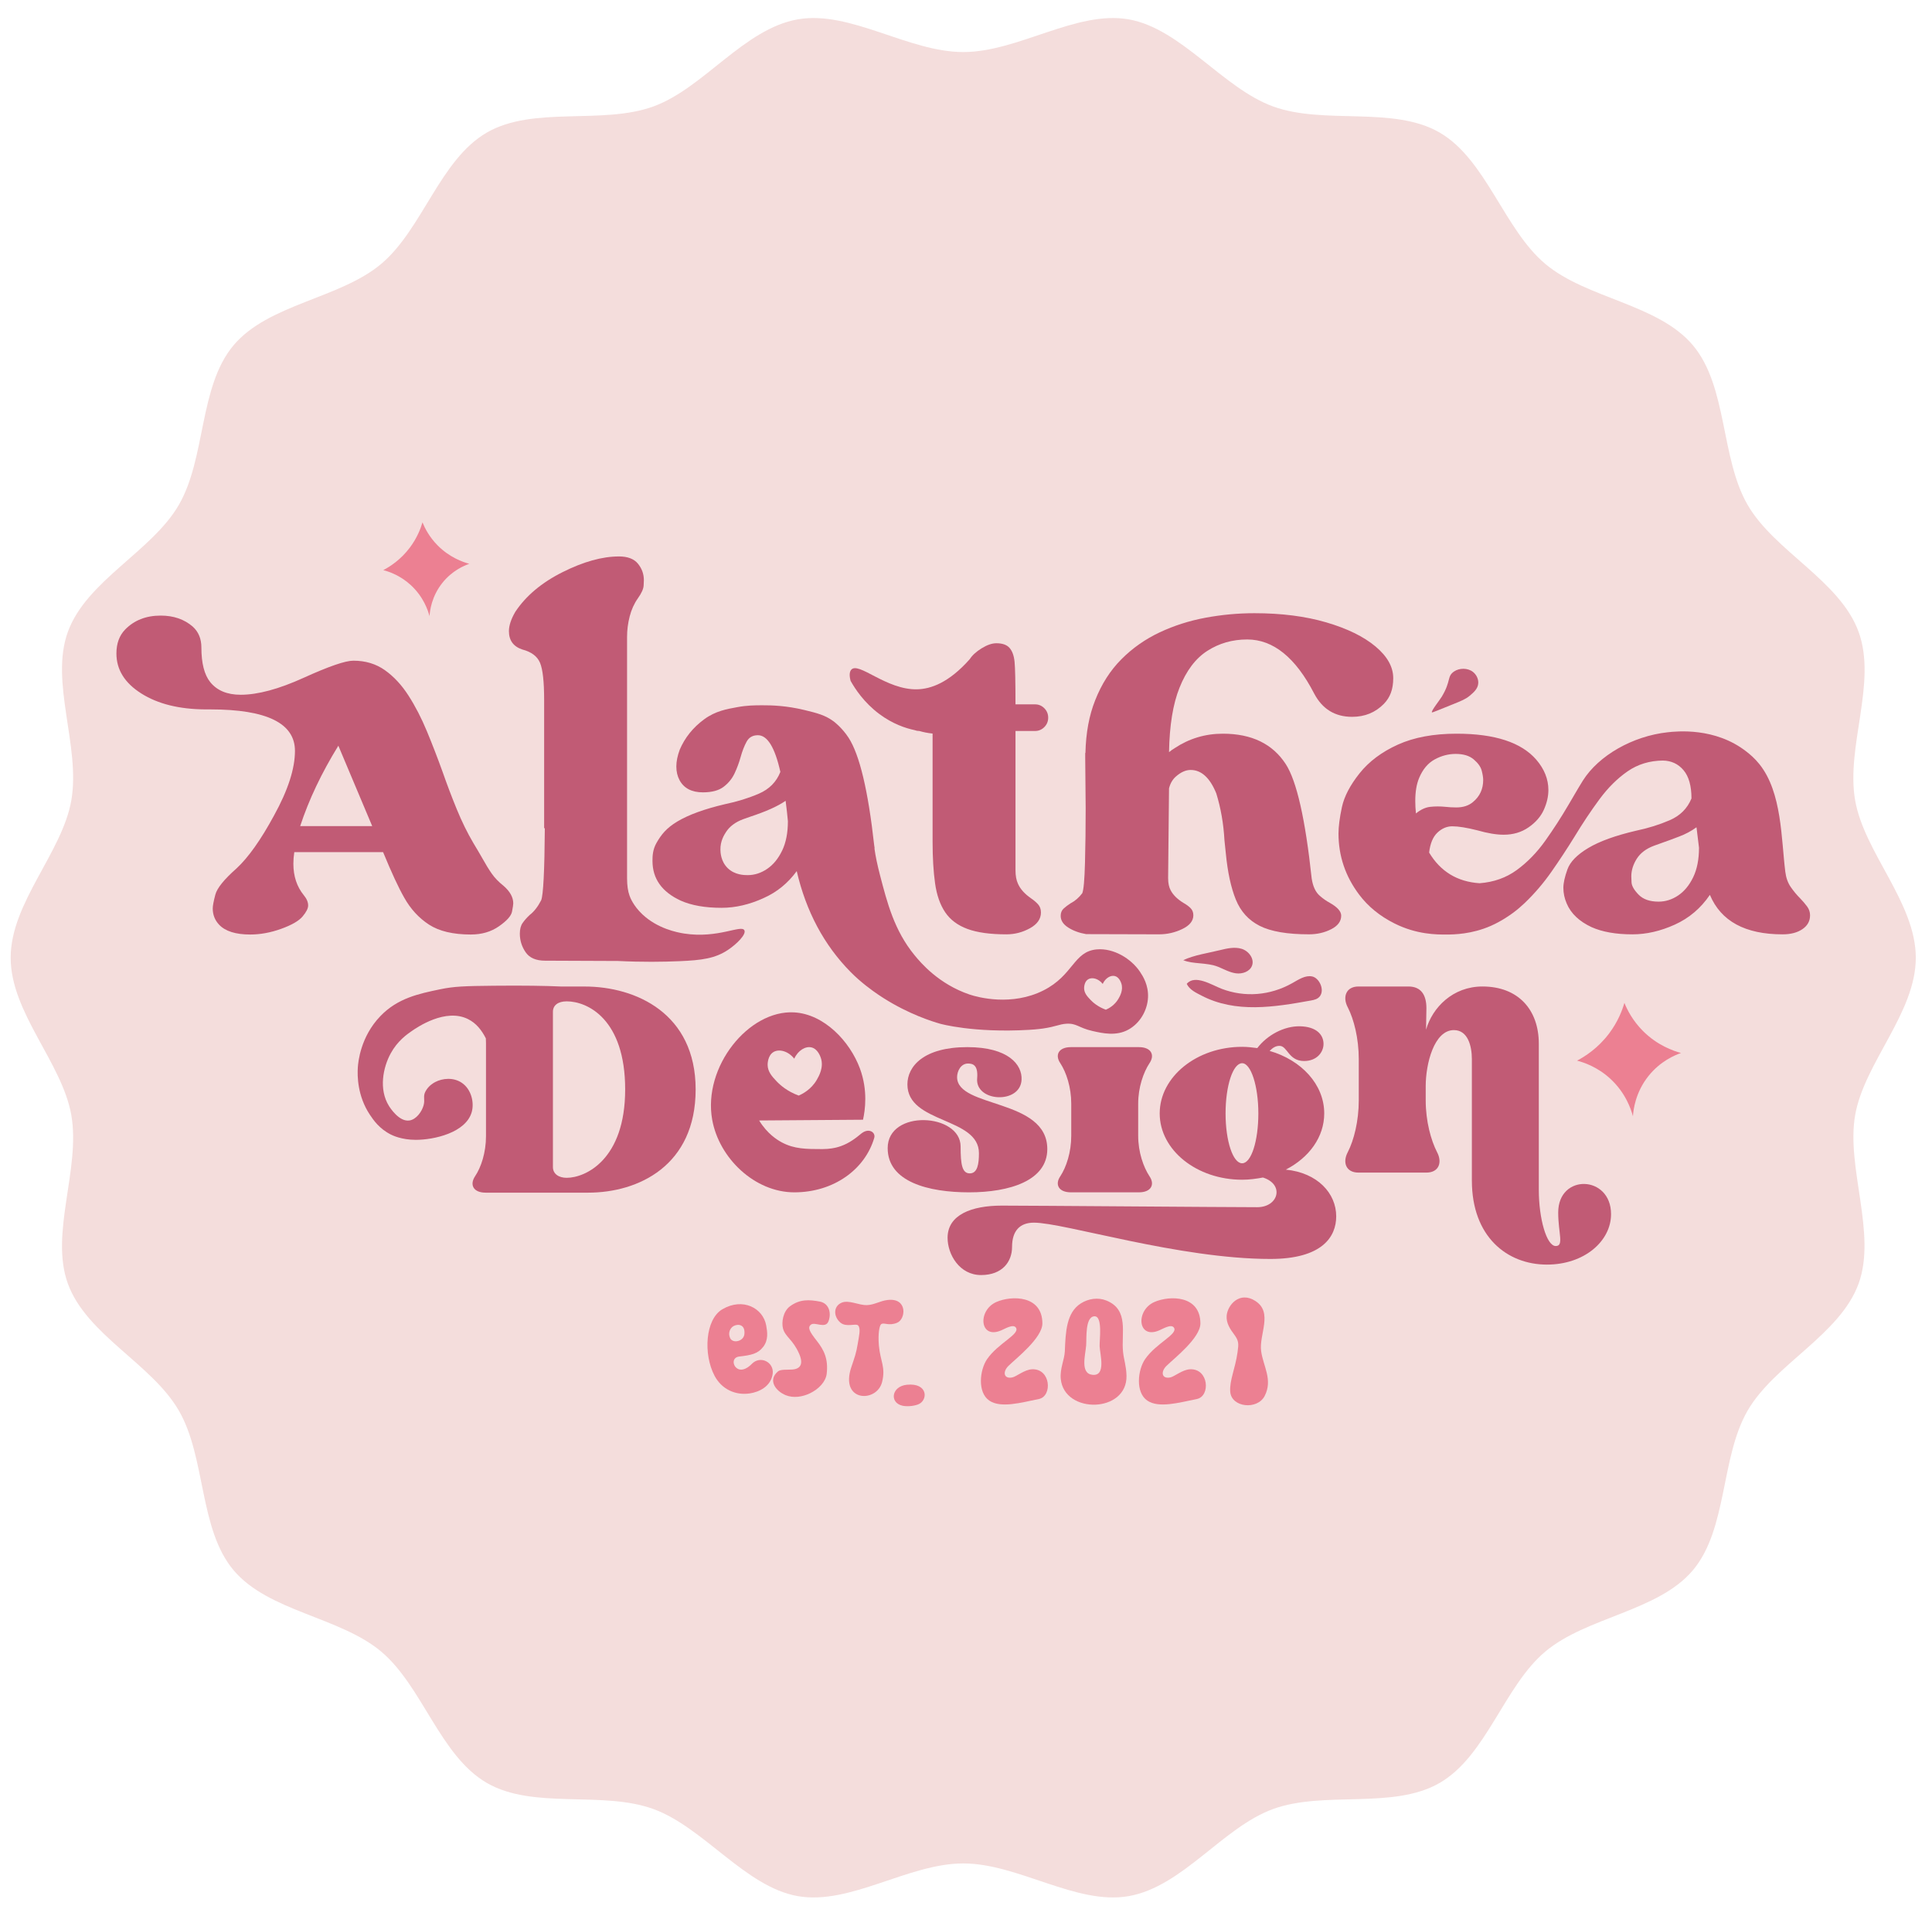 <svg viewBox="0 0 1807.75 1789.33" xmlns="http://www.w3.org/2000/svg" data-name="Layer 1" id="Layer_1">
  <defs>
    <style>
      .cls-1 {
        fill: #c15b75;
      }

      .cls-1, .cls-2, .cls-3 {
        stroke-width: 0px;
      }

      .cls-2 {
        fill: #f4dddc;
      }

      .cls-3 {
        fill: #ec8092;
      }
    </style>
  </defs>
  <path d="M1792.59,896c0,51.5-48.15,98.16-56.74,147.19s20.33,110.69,3.21,157.73c-17.43,47.88-78.66,75.24-103.84,118.77-25.42,43.93-18.68,110.6-51.14,149.24s-99.41,43.62-138.16,76.17c-38.64,32.45-54.97,97.5-98.91,122.91-43.53,25.18-107.98,6.98-155.85,24.41-47.04,17.12-84.65,72.65-135.09,81.48-49.04,8.59-103.29-30.6-154.78-30.6s-105.75,39.19-154.78,30.6-88.05-64.35-135.09-81.48c-47.88-17.43-112.33.77-155.85-24.41-43.93-25.42-60.27-90.46-98.91-122.91-38.75-32.55-105.61-37.42-138.16-76.17-32.45-38.64-25.72-105.31-51.14-149.24s-86.41-70.89-103.84-118.77c-17.12-47.04,12.04-107.3,3.21-157.73-8.59-49.04-56.74-95.7-56.74-147.19s48.15-98.16,56.74-147.19c8.83-50.43-20.33-110.69-3.21-157.73,17.43-47.88,78.66-75.24,103.84-118.77,25.42-43.93,18.68-110.6,51.14-149.24,32.55-38.75,99.41-43.62,138.16-76.17,38.64-32.45,54.97-97.5,98.91-122.91,43.53-25.18,107.98-6.98,155.85-24.41,47.04-17.12,84.65-72.65,135.09-81.48,49.04-8.59,103.29,30.6,154.78,30.6s105.75-39.19,154.78-30.6,88.05,64.35,135.09,81.48c47.88,17.43,112.33-.77,155.85,24.41s60.27,90.46,98.91,122.91c38.75,32.55,105.61,37.42,138.16,76.17,32.45,38.64,25.72,105.31,51.14,149.24,25.18,43.53,86.41,70.89,103.84,118.77s-12.04,107.3-3.21,157.73c8.59,49.04,56.74,95.7,56.74,147.19Z" class="cls-2"></path>
  <g>
    <path d="M440.72,874.28c-16.72,0-29.83-3.09-39.32-9.28-9.49-6.19-17.22-14.59-23.17-25.22-5.24-9.12-11.83-23.31-19.77-42.57h-83.1c-.57,3.75-.85,7.38-.85,10.88,0,11.63,3.26,21.44,9.78,29.44,2.69,3.25,4.04,6.44,4.04,9.56,0,2.75-1.74,6.19-5.21,10.31-3.47,4.13-10.13,7.97-19.98,11.53-9.85,3.56-19.52,5.34-29.01,5.34-13.6,0-23.31-3.06-29.12-9.19-3.97-4.25-5.95-9.31-5.95-15.19,0-2.5.82-6.81,2.44-12.94,1.63-6.12,8.26-14.31,19.87-24.57,11.05-10.25,22.74-26.75,35.07-49.51,13.03-23.63,19.55-43.75,19.55-60.38,0-25.88-26.36-38.82-79.07-38.82h-4.46c-24.66-.12-44.74-5.09-60.26-14.91-15.52-9.81-23.27-22.28-23.27-37.41,0-9.25,2.69-16.69,8.08-22.32,8.5-8.75,19.63-13.13,33.37-13.13,12.05,0,22.03,3.44,29.97,10.31,5.39,4.88,8.08,11.38,8.08,19.5,0,14.75,2.76,25.57,8.29,32.44,6.38,7.88,15.87,11.81,28.48,11.81,16.01,0,35.71-5.31,59.09-15.94,23.38-10.62,38.82-15.94,46.33-15.94,11.33,0,21.18,2.97,29.54,8.91,8.36,5.94,15.73,13.88,22.1,23.82,6.38,9.94,12.12,21.07,17.22,33.38,5.1,12.32,9.99,24.97,14.67,37.97,4.25,12.13,8.71,23.88,13.39,35.25,4.68,11.38,9.78,21.75,15.3,31.13,3.4,5.63,6.23,10.44,8.5,14.44,3.12,5.63,6.06,10.41,8.82,14.35,2.76,3.94,6.41,7.72,10.95,11.35,6.09,5.25,9.14,10.75,9.14,16.5,0,1.12-.39,3.69-1.17,7.69-.78,4-4.86,8.56-12.22,13.69-7.37,5.13-16.08,7.69-26.14,7.69ZM348.26,772.83l-31.67-75.2c-15.73,25.5-27.63,50.57-35.71,75.2h67.38Z" class="cls-1"></path>
    <path d="M579.08,520.56c8.22,0,14.17,2.27,17.85,6.79,3.68,4.53,5.53,9.66,5.53,15.39,0,.19-.07,1.85-.21,4.99-.14,3.15-1.95,7.17-5.42,12.06-3.47,4.9-6.02,10.54-7.65,16.91-1.63,6.38-2.44,12.71-2.44,18.99v225.97c0,6.65.78,12.11,2.34,16.36.62,1.7,3.52,9.41,12.11,17.47,14.09,13.21,32.18,16.81,39.05,17.87,31.61,4.89,53.46-8.6,56.27-3.04,1.94,3.84-7.18,12.87-15.21,18.25-12.11,8.11-24.5,9.74-45.62,10.64-15.32.66-34.77.92-57.45-.19l-68.23-.28c-8.5,0-14.56-2.63-18.17-7.9-3.61-5.27-5.42-11.04-5.42-17.33,0-4.25.88-7.62,2.66-10.12,1.77-2.5,3.93-4.94,6.48-7.35,4.11-3.14,7.72-7.76,10.84-13.86,1.98-4.99,3.12-27.45,3.4-67.37h-.64v-120.05c0-17-1.28-28.56-3.83-34.66-2.55-6.1-8.08-10.26-16.58-12.48-8.36-2.77-12.54-8.5-12.54-17.19,0-5.17,1.98-11.18,5.95-18.02,9.92-14.97,24.66-27.35,44.21-37.15,19.55-9.79,37.12-14.69,52.71-14.69" class="cls-1"></path>
    <path d="M1093.01,821.77c0,4.5.78,8.19,2.34,11.06,2.26,4.38,6.23,8.32,11.9,11.81,2.69,1.5,4.92,3.13,6.69,4.88,1.77,1.75,2.66,4,2.66,6.75,0,5.25-3.44,9.53-10.31,12.85-6.87,3.31-14.13,4.97-21.79,4.97l-68.23-.19c-6.52-1.12-12.12-3.19-16.79-6.19s-7.01-6.62-7.01-10.88c0-2.87.92-5.16,2.76-6.84,1.84-1.69,4.04-3.34,6.59-4.97,4.11-2.12,7.72-5.25,10.84-9.38,1.28-3,2.13-12.5,2.55-28.5.43-16,.64-33.07.64-51.19l-.43-47.07v-4.5h.21c.42-18.75,3.47-35.19,9.14-49.32,5.95-15.13,14.13-27.91,24.55-38.35,10.41-10.44,22.35-18.81,35.81-25.13,13.46-6.31,27.77-10.88,42.93-13.69,15.16-2.81,30.39-4.22,45.7-4.22,25.36,0,47.82,2.88,67.38,8.63,19.55,5.75,34.86,13.25,45.91,22.5,11.05,9.25,16.58,19.13,16.58,29.63s-2.91,18-8.71,24c-7.94,8.13-17.85,12.19-29.76,12.19-16.01,0-27.84-7.25-35.49-21.75-17.43-33.75-38.33-50.63-62.7-50.63-13.75,0-26.14,3.53-37.2,10.6-11.05,7.06-19.77,18.6-26.14,34.6-6.09,15.13-9.35,35.19-9.78,60.2,1.7-1.37,3.47-2.63,5.31-3.75,13.6-9,28.62-13.5,45.06-13.5,26.92,0,46.55,9.5,58.87,28.5,10.2,15.75,18.28,51.38,24.23,106.89,1.13,7.5,3.68,12.94,7.65,16.31,2.98,2.63,6.09,4.81,9.35,6.56,7.08,4,10.63,8,10.63,12,0,5.25-3.12,9.47-9.35,12.66-6.24,3.19-13.18,4.78-20.83,4.78-20.26,0-35.6-2.63-46.02-7.88s-17.89-13.47-22.42-24.66c-4.54-11.19-7.65-25.6-9.35-43.22l-1.27-12.19c-.85-15.5-3.4-30.13-7.65-43.88-5.95-14.63-13.96-21.94-24.02-21.94-4.54,0-9.14,2.06-13.82,6.19-3.12,2.75-5.24,6.44-6.38,11.06l-.85,84.2Z" class="cls-1"></path>
    <path d="M1353.59,874.28c-9.47.07-28.04,0-48.67-10.31-13.75-6.87-24.8-15.88-33.16-27-12.9-17.13-19.34-36.19-19.34-57.19,0-6.5,1.06-14.72,3.19-24.66,2.13-9.94,7.62-20.47,16.47-31.6,8.85-11.13,20.83-20.09,35.92-26.91,15.09-6.81,33.4-10.22,54.94-10.22,35.71,0,60.57,8.13,74.6,24.38,7.51,8.75,11.27,18.19,11.27,28.32,0,6-1.42,12.16-4.25,18.47-2.84,6.31-7.58,11.78-14.24,16.41-6.66,4.63-14.45,6.94-23.38,6.94-6.8,0-15.02-1.37-24.66-4.13-9.92-2.5-17.71-3.75-23.38-3.75-5.1,0-9.74,1.97-13.92,5.91-4.18,3.94-6.77,10.16-7.76,18.66,10.63,17.75,26.36,27.32,47.18,28.69,13.32-1,24.94-5.12,34.86-12.38,9.92-7.25,18.77-16.34,26.57-27.28,7.79-10.94,15.16-22.34,22.1-34.22,8.41-14.39,10.83-18.46,13.09-22.05,14.87-23.63,46.66-41.71,79.34-45.29,8.39-.92,44.41-4.85,73.64,17.99,3.36,2.63,7.67,6.11,12.26,11.84,21.21,26.48,20.35,69.83,24.23,100.7.71,5.63,2.41,10.38,5.1,14.25,2.69,3.88,5.6,7.38,8.71,10.5,2.55,2.63,4.75,5.19,6.59,7.69,1.84,2.5,2.76,5.25,2.76,8.25,0,5.38-2.37,9.69-7.12,12.94-4.75,3.25-10.95,4.88-18.6,4.88-35,0-57.67-12.31-68.01-36.94-8.5,12.5-19.45,21.79-32.84,27.85-13.39,6.07-26.6,9.09-39.64,9.09-15.45,0-28.2-2.25-38.26-6.75-11.48-5.37-19.2-12.69-23.17-21.94-2.13-4.88-3.19-9.81-3.19-14.81,0-4.5,1.28-10.28,3.83-17.35,2.55-7.06,9.07-13.72,19.55-19.97,10.48-6.25,25.36-11.63,44.63-16.13,11.33-2.37,21.86-5.65,31.56-9.85,9.7-4.19,16.47-10.97,20.3-20.35,0-11.75-2.48-20.56-7.44-26.44-4.96-5.87-11.41-8.87-19.34-9-12.47.13-23.49,3.5-33.05,10.13-9.56,6.63-18.31,15.32-26.25,26.07-7.94,10.75-15.73,22.44-23.38,35.07-6.8,11-13.96,21.88-21.47,32.63-7.51,10.75-15.91,20.57-25.19,29.44-3.33,3.18-6.82,6.14-10.48,8.87-2.75,2.05-11,8.01-21.29,12.51-17.7,7.74-34.23,8.01-41.23,8.06ZM1324.89,761.01c4.39-3.62,8.85-5.69,13.39-6.19,2.26-.25,4.6-.38,7.01-.38,2.27,0,4.68.13,7.23.38,3.26.37,6.66.56,10.2.56,6.38,0,11.55-1.69,15.52-5.06,6.38-5.25,9.56-12.12,9.56-20.63,0-2.25-.46-5.16-1.38-8.72-.92-3.56-3.4-7.06-7.44-10.5-4.04-3.44-9.67-5.16-16.9-5.16-6.8,0-13.36,1.72-19.66,5.16-6.31,3.44-11.16,9.22-14.56,17.35-2.41,5.75-3.61,12.94-3.61,21.57,0,3.63.21,7.5.64,11.63ZM1551.89,843.52c6.52,0,12.65-1.94,18.39-5.81,5.74-3.87,10.41-9.56,14.03-17.06,3.61-7.5,5.42-16.69,5.42-27.57l-2.34-19.13c-4.82,3.5-10.2,6.38-16.15,8.63-2.69,1.12-10.56,4-23.59,8.63-7.37,2.75-12.75,6.82-16.15,12.19-3.4,5.38-5.1,10.88-5.1,16.5,0,.38.07,2.22.21,5.53.14,3.31,2.34,7.16,6.59,11.53,4.25,4.38,10.48,6.56,18.7,6.56Z" class="cls-1"></path>
    <path d="M968.46,683.86c3.4,0,6.3-1.22,8.71-3.65,2.41-2.44,3.61-5.37,3.61-8.81s-1.21-6.37-3.61-8.81c-2.41-2.43-5.31-3.65-8.71-3.65h-18.28c0-20.78-.29-34.03-.85-39.76-.57-5.73-2.13-10.07-4.68-13-2.55-2.94-6.66-4.41-12.33-4.41-4.11,0-8.71,1.58-13.81,4.73-5.1,3.15-8.82,6.56-11.16,10.21-19.65,22.14-36.44,27.82-49.07,28.15-29.19.76-55.25-26.59-61.92-18.15-2.03,2.57-1.28,7.12-.49,10.21,4.25,7.59,12.64,20.42,26.93,31.07,12.6,9.39,24.74,13.32,33.01,15.07,1.38.54,2.87.82,4.47.82,3.35.98,7.52,1.9,12.33,2.39v100.99c0,15.19.78,28.27,2.34,39.23,1.56,10.96,4.71,19.96,9.46,26.98,4.75,7.02,11.69,12.22,20.83,15.58,9.14,3.37,21.29,5.05,36.45,5.05,7.79,0,15.12-1.9,22-5.7,6.87-3.79,10.31-8.71,10.31-14.72,0-3.15-.92-5.73-2.76-7.74-1.84-2.01-4.04-3.87-6.59-5.59-5.95-4.15-9.99-8.67-12.12-13.54-1.56-3.29-2.34-7.52-2.34-12.68v-130.26h18.28Z" class="cls-1"></path>
    <path d="M915.98,1078.85c0-33.96-66.93-27.47-66.93-64.38,0-16.83,15.17-34.85,56.05-34.85,38.57,0,51.43,16.54,50.77,30.42-.99,23.33-43.85,20.97-41.54-1.48.99-12.4-4.29-13.59-8.57-13.59-6.92,0-10.22,7.38-10.22,12.7,0,29.24,84.4,19.79,84.4,67.34,0,29.53-35.28,40.46-73.19,40.46s-76.16-9.75-76.16-41.35c0-36.62,68.25-32.78,68.25-1.48,0,16.54,1.32,25.1,8.57,25.1s8.57-8.86,8.57-18.9Z" class="cls-1"></path>
    <path d="M1064.99,1062.6c0,15.36,4.95,29.24,10.55,37.8,5.28,7.68,1.65,15.06-9.89,15.06h-63.63c-11.54,0-15.17-7.38-9.89-15.06,5.61-8.56,10.22-22.45,10.22-37.8v-30.12c0-15.36-4.62-29.24-10.22-37.8-5.27-7.68-1.65-15.06,9.89-15.06h63.63c11.54,0,15.17,7.38,9.89,15.06-5.6,8.56-10.55,22.45-10.55,37.8v30.12ZM1033.67,910.5,1033.67,967.21" class="cls-1"></path>
    <path d="M1176.43,980.5c9.23-12.11,25.06-20.67,39.89-20.38,15.17.3,22.09,7.68,22.09,16.54,0,7.68-6.26,15.95-18.13,15.95-14.84,0-15.5-14.18-23.08-14.18-3.63,0-6.26,1.77-9.23,4.73,29.67,8.56,51.1,31.31,51.1,58.48,0,22.15-14.18,41.35-35.94,52.57,29.67,2.95,47.15,22.15,47.15,43.71,0,19.2-13.19,39.87-61.65,39.87-85.39,0-192.87-33.96-221.22-33.96-13.19,0-20.44,7.68-20.44,22.74,0,13.59-8.9,26.28-29.01,26.28s-31.32-19.2-31.32-34.85c0-21.56,22.42-30.12,50.77-30.12s210.34,1.48,239.03,1.48c19.78,0,25.72-21.26,5.28-27.76-6.26,1.18-12.86,2.07-19.45,2.07-42.53,0-77.15-27.76-77.15-62.02s34.62-62.32,77.15-62.32c4.95,0,9.56.59,14.18,1.18ZM1162.25,994.67c-8.57,0-15.5,20.97-15.5,46.96s6.92,46.66,15.5,46.66,15.17-20.97,15.17-46.66-6.92-46.96-15.17-46.96Z" class="cls-1"></path>
    <path d="M1377.21,1104.55v-113.67c0-12.08-3.63-27.19-16.81-27.19-18.46,0-26.38,31.34-26.38,52.49v13.22c0,19.64,4.95,37.39,10.55,48.34,5.28,9.82,1.65,19.26-9.89,19.26h-63.63c-11.54,0-15.17-9.44-9.89-19.26,5.6-10.95,10.22-28.7,10.22-48.34v-38.52c0-19.64-4.62-37.39-10.22-48.34-5.28-9.82-1.65-19.64,9.89-19.64h46.82c11.54,0,16.81,7.55,16.81,20.39,0,6.04-.33,12.84-.33,20.01,5.93-20.77,25.06-40.41,52.75-40.41,33.3,0,52.75,21.53,52.75,53.62v136.7c0,26.81,7.25,52.49,15.83,52.49,7.91,0,2.31-12.08,2.31-31.34,0-36.63,49.45-35.12,49.45,1.51,0,25.3-25.06,47.2-60,47.2-37.26,0-70.22-26.06-70.22-78.55Z" class="cls-1"></path>
    <path d="M547.05,922.91h-21.96c-14.59-.67-35.59-1.01-62.93-.73-27.54.28-37.27.6-50.36,3.33-20.11,4.19-39.68,8.27-55.88,25.09-18.71,19.42-20.78,43.21-21.1,47.9-.55,8.09-.38,26.83,11.22,44.3,3.27,4.93,8.84,13.1,19.54,18.53,1.78.9,10.15,5.01,23.42,5.03,17.01.03,47.05-6.65,52.43-26.13,2.4-8.72-.3-21.15-9.38-27.27-7.82-5.27-18.05-4.25-24.84-.67-1.53.81-6.09,3.29-9.02,8.62-2.66,4.84-.31,7.48-1.82,13.05-1.63,6.06-6.81,13.2-13.12,14.26-9.73,1.62-18.37-12.04-19.39-13.69-9.53-15.45-5.52-35.79,1.71-49.04,6.35-11.64,15.22-17.86,19.96-21.1,4.7-3.21,31.35-21.62,52.5-10.94,7.63,3.85,12.62,10.22,16.57,17.98.08,1.44.14,2.88.14,4.35v87.12c0,15.36-4.62,29.24-10.22,37.51-5.28,7.97-1.65,15.36,9.89,15.36h95.94c47.15,0,100.56-25.4,100.56-96.57s-56.05-96.28-103.85-96.28ZM530.23,1101.88c-7.25,0-12.86-3.54-12.86-10.04v-145.3c0-5.91,4.62-9.75,12.86-9.75,19.45,0,54.73,16.54,54.73,82.4s-37.26,82.69-54.73,82.69Z" class="cls-1"></path>
    <path d="M1378.15,628.53c-4.92-3.8-12.61-3.68-17.5-.4-6.97,4.68-2.61,8.71-11.57,23.6-2.03,3.37-10.19,13.49-9.25,14.71.32.41,7.2-2.6,19.14-7.37,8.29-3.32,12.51-5.04,16.14-8.11,3.82-3.23,7.88-6.65,8.1-11.99.17-4.17-2.07-8.14-5.06-10.44Z" class="cls-1"></path>
    <path d="M1139.82,904.49c5.51,2.25,10.82,5.31,16.72,6.09s12.81-1.56,14.94-7.11c2.47-6.45-3.01-13.74-9.6-15.8-6.6-2.06-13.71-.42-20.42,1.23-11.23,2.76-24.03,4.54-34.29,9.36,8.86,3.88,22.2,1.97,32.66,6.24Z" class="cls-1"></path>
    <path d="M1143.04,925.03c21.58,8.27,45.44,6.37,66.05-5.24,6-3.38,12.27-7.67,18.74-6.28s11.75,12.18,7.29,18.34c-2.07,2.86-5.34,3.57-8.36,4.12-34.32,6.21-70.56,12.16-102.65-4.63-5-2.61-11.07-5.33-13.7-10.92,7.74-9.18,23.73,1.2,32.63,4.61Z" class="cls-1"></path>
    <path d="M1066.79,909.28c-8.52-12.69-24.97-22.45-40.49-21.1-21.86,1.9-21.76,24.17-49.99,38.4-29.48,14.86-61,6.59-69.19,3.8-28.8-9.81-45.43-29.52-51.31-36.66-19.14-23.26-25.72-49.46-32.31-74.63-2.55-9.75-4.32-18.25-5.31-25.5h.21l-.43-2.81c-5.67-51.26-13.68-84.82-24.02-100.7-6.21-9.53-13.85-15.15-13.85-15.15-7.99-5.9-15.37-7.77-27.36-10.67-16.88-4.09-30.41-4.49-39.7-4.45-7.21.03-14.06.06-23.24,1.76-9.43,1.75-20.2,3.45-31.03,11.44-10.34,7.63-17.93,17.06-22.74,28.32-2.13,5.75-3.19,11-3.19,15.75s.99,9,2.98,12.75c4.11,7.63,11.4,11.44,21.89,11.44,8.36,0,14.81-1.72,19.34-5.16,4.53-3.44,7.97-7.66,10.31-12.66,2.34-5,4.21-10.06,5.63-15.19,1.56-5.63,3.43-10.44,5.63-14.44,2.19-4,5.7-6,10.52-6,8.93,0,15.94,11.44,21.04,34.32-3.69,9.38-10.38,16.16-20.09,20.35-9.71,4.19-20.3,7.47-31.77,9.85-19.13,4.5-33.94,9.88-44.42,16.13-10.49,6.25-15.26,12.51-19.55,19.97-3.74,6.51-3.83,12.72-3.83,16.97,0,16.63,8.78,29,26.36,37.13,10.06,4.5,22.81,6.75,38.26,6.75,13.04,0,26.21-3.06,39.53-9.19,12.33-5.5,22.6-13.88,30.82-25.13,8.78,37.75,25.57,69.2,50.37,94.32,9.59,9.72,20.03,17.26,26.09,21.35,0,0,2.23,1.51,4.55,2.98,24.08,15.3,45.78,22.01,53.23,24.13,0,0,30.81,8.76,83.26,5.7,7.45-.43,12.89-1.23,12.89-1.23,12.27-1.8,15.09-4.02,21.7-4.47,9.91-.67,11.43,3.79,24.61,6.77,9.32,2.11,22.28,5.14,33.93-1.44,10.71-6.05,17.45-17.89,18.06-29.84.59-11.77-4.94-20.27-7.41-23.95ZM731.79,795.84c-3.61,7.5-8.29,13.19-14.03,17.06-5.74,3.88-11.8,5.81-18.17,5.81-3.13,0-12.03-.05-18.7-6.56-6.52-6.36-6.74-14.82-6.8-17.06-.22-8.37,3.67-14.24,5.1-16.5,3.4-5.37,8.78-9.44,16.15-12.19l6.38-2.25c15.16-5,26.28-10,33.37-15,.99,7.75,1.7,14.13,2.13,19.13,0,10.88-1.81,20.06-5.42,27.57ZM1046.56,934.31c-3.63,6.29-9.25,9.19-11.83,10.31-7.51-2.74-12.1-6.83-14.49-9.36-2.91-3.08-5.79-6.2-5.85-10.73,0-.52,0-6.09,3.8-8.38,3.63-2.19,9.63-.73,13.61,4.34,2.49-5.47,7.39-8.32,11.29-7.38,4.06.98,5.73,5.77,6.08,6.8,2.14,6.16-1.25,12.04-2.61,14.4Z" class="cls-1"></path>
    <path d="M703.44,1275.98c8.05-8.3,21.06-1.53,19.54,9.32-1.68,12.04-13.09,17.01-21.27,18.26-13.53,2.08-26.46-3.84-33.14-16.53-10.62-20.18-8.68-52.8,7.35-62.18,19.22-11.25,38.06-1.05,41,15.12,1.09,6.01,2.25,13.56-2.85,20.12-4.9,6.3-10.75,7.66-22.38,8.99-7.33.84-6.25,9.35-.91,11.7,4.22,1.85,9.16-1.19,12.66-4.79h0ZM683.2,1251.89c2.52,5.25,12.64,3.13,13.33-3.81.92-9.28-6.11-9.74-10.17-7.49-2.96,1.64-5.54,6.32-3.15,11.3h0Z" class="cls-3"></path>
    <path d="M757.91,1303.47c-7.17,3.45-15.61,4.62-22.63,1.81-9.35-3.74-17.21-14.02-7.33-22.29,2.46-2.07,8.57-1.44,13.18-1.74,10.75-.7,9.28-8.74,6.61-14.81-5.9-13.44-12.94-15.66-15.09-23.58-1.52-5.6-.03-15.89,6.43-20.71,9.4-7.01,18.33-6.27,27.82-4.53,9.49,1.74,11.06,11.75,8.22,18.69-2.85,6.94-12.52.21-16.18,2.83-3.66,2.62-1.5,6.59,5.3,15.22,6.8,8.64,10.88,16.92,9.3,30.8-.84,7.4-7.4,14.35-15.63,18.31Z" class="cls-3"></path>
    <path d="M824.47,1238.84c-1.51,1.14-3.13,8.66-2.08,20.22,1.3,14.31,6.48,20.07,2.96,33.92-4.95,19.51-39.81,18.8-28.77-14,2.94-8.72,4.67-13.43,5.93-21.45,1.14-7.3,3.1-14.39.52-17.43-2.09-2.47-11.15,2.03-16.75-2.83-6.47-5.62-6.59-15,.95-18.45,6.86-3.14,16.08,2.4,24.02,2.14,6.81-.23,12.23-3.95,19.23-4.78,18.93-2.25,17.14,17.81,9.06,21.24-8.08,3.43-12.38-.61-15.07,1.41h0Z" class="cls-3"></path>
    <path d="M858.93,1313.93c-5.15,1.89-11.21,1.91-14.56,1.14-12.33-2.81-10.23-18.18,4.24-19.6,20.17-1.98,19.82,14.98,10.32,18.46Z" class="cls-3"></path>
    <path d="M923.58,1271.56c10.34-15.09,31.27-23.46,26.96-29.58-2.57-3.65-10.5,1.32-13.59,2.56-20.43,8.97-22.51-18.7-4.57-26.52,14.23-6.2,42.86-6.37,42.97,20.01.06,13.7-24.84,33-31.72,39.77-5.76,5.66-4.4,12.49,3.57,10.82,3.96-.83,11.29-7.26,18.38-7.61,17.69-.87,19.35,25.19,6.46,27.81-16.77,3.41-35.58,8.77-46.35,1.49-11.24-7.61-9.05-28.62-2.11-38.75Z" class="cls-3"></path>
    <path d="M1054.05,1286.91c.96,35.16-58.25,36.34-61.5,3.13-.94-9.61,3.5-18.19,3.8-25.9.7-17.98,1.44-36.18,14.95-44.75,7.07-4.49,16.12-5.89,24-2.68,21.41,8.74,13.65,30.61,15.54,48.25.76,7.13,2.96,12.78,3.21,21.95ZM1023.93,1231.44c-8.69.6-7.11,20.6-7.63,27.23-.71,9.09-5.85,26.49,6.1,27.54,12.75,1.12,6.82-19.23,6.5-26.78-.24-5.56,3.15-28.54-4.97-27.98h0Z" class="cls-3"></path>
    <path d="M1071.43,1271.56c10.34-15.09,31.27-23.46,26.96-29.58-2.57-3.65-10.5,1.32-13.59,2.56-20.43,8.97-22.51-18.7-4.57-26.52,14.23-6.2,42.86-6.37,42.97,20.01.06,13.7-24.84,33-31.72,39.77-5.76,5.66-4.4,12.49,3.57,10.82,3.96-.83,11.29-7.26,18.38-7.61,17.69-.87,19.35,25.19,6.46,27.81-16.77,3.41-35.58,8.77-46.35,1.49-11.24-7.61-9.05-28.62-2.11-38.75Z" class="cls-3"></path>
    <path d="M1174.71,1217.16c16.71,10.82,3.16,31.24,5.34,46.99,1.95,14.13,11.1,26.69,3.26,41.85-6.83,13.22-31.01,10.82-32.19-3.92-.84-10.56,4.77-21.91,6.83-37.01,1.05-7.7,1.42-10.43-3.12-16.56-3.5-4.73-7.65-10.5-7.06-17.67.79-9.76,11.98-23.39,26.95-13.69h0Z" class="cls-3"></path>
    <path d="M1519.94,938.25c-2.08,7.1-6.11,17.67-14.26,28.51-10.56,14.06-22.87,21.73-30.06,25.5,6.51,1.7,19.22,5.96,31.21,17.01,14.31,13.21,19.35,28.51,21.09,35.04.39-5.98,2.25-22.29,14.56-37.7,11.09-13.88,24.62-19.48,30.4-21.5-7.33-2-22.2-7.16-35.62-20.62-9.61-9.64-14.69-19.75-17.32-26.24Z" class="cls-3"></path>
    <path d="M806.19,1060.24c-5.52,4.58-11.43,9.16-19.37,11.98-1.39.49-2.71.9-4.08,1.24-1.34.33-6.29,1.55-13.15,1.55-15.27-.01-26.28-.02-37.98-6.24-4.58-2.44-13.75-8.2-21.29-20.53,32.39-.23,64.79-.46,97.19-.7,1.93-8.7,4.75-27.29-2.9-47.97-9.43-25.49-33.59-50.92-61.59-52.46-42.53-2.34-85.48,50.91-76.62,100.43,6.45,36.03,39.83,67.93,76.82,67.93s66.27-21.56,74.84-51.09c1.32-5.02-4.95-9.45-11.87-4.13ZM723.7,984.22c5.2-3.13,13.77-1.04,19.46,6.21,3.56-7.82,10.57-11.9,16.15-10.55,5.81,1.41,8.19,8.25,8.7,9.72,3.06,8.81-1.79,17.21-3.74,20.59-5.2,9-13.23,13.14-16.92,14.75-10.74-3.92-17.3-9.77-20.73-13.39-4.17-4.4-8.28-8.87-8.36-15.34,0-.75,0-8.7,5.44-11.98Z" class="cls-1"></path>
  </g>
  <path d="M395.31,488.68c-1.72,5.87-5.06,14.62-11.8,23.59-8.73,11.63-18.92,17.98-24.87,21.1,5.38,1.4,15.91,4.93,25.82,14.08,11.84,10.93,16.01,23.59,17.45,28.99.32-4.95,1.86-18.44,12.05-31.19,9.17-11.48,20.37-16.12,25.15-17.79-6.07-1.66-18.37-5.92-29.47-17.06-7.95-7.98-12.15-16.34-14.33-21.71Z" class="cls-3"></path>
</svg>